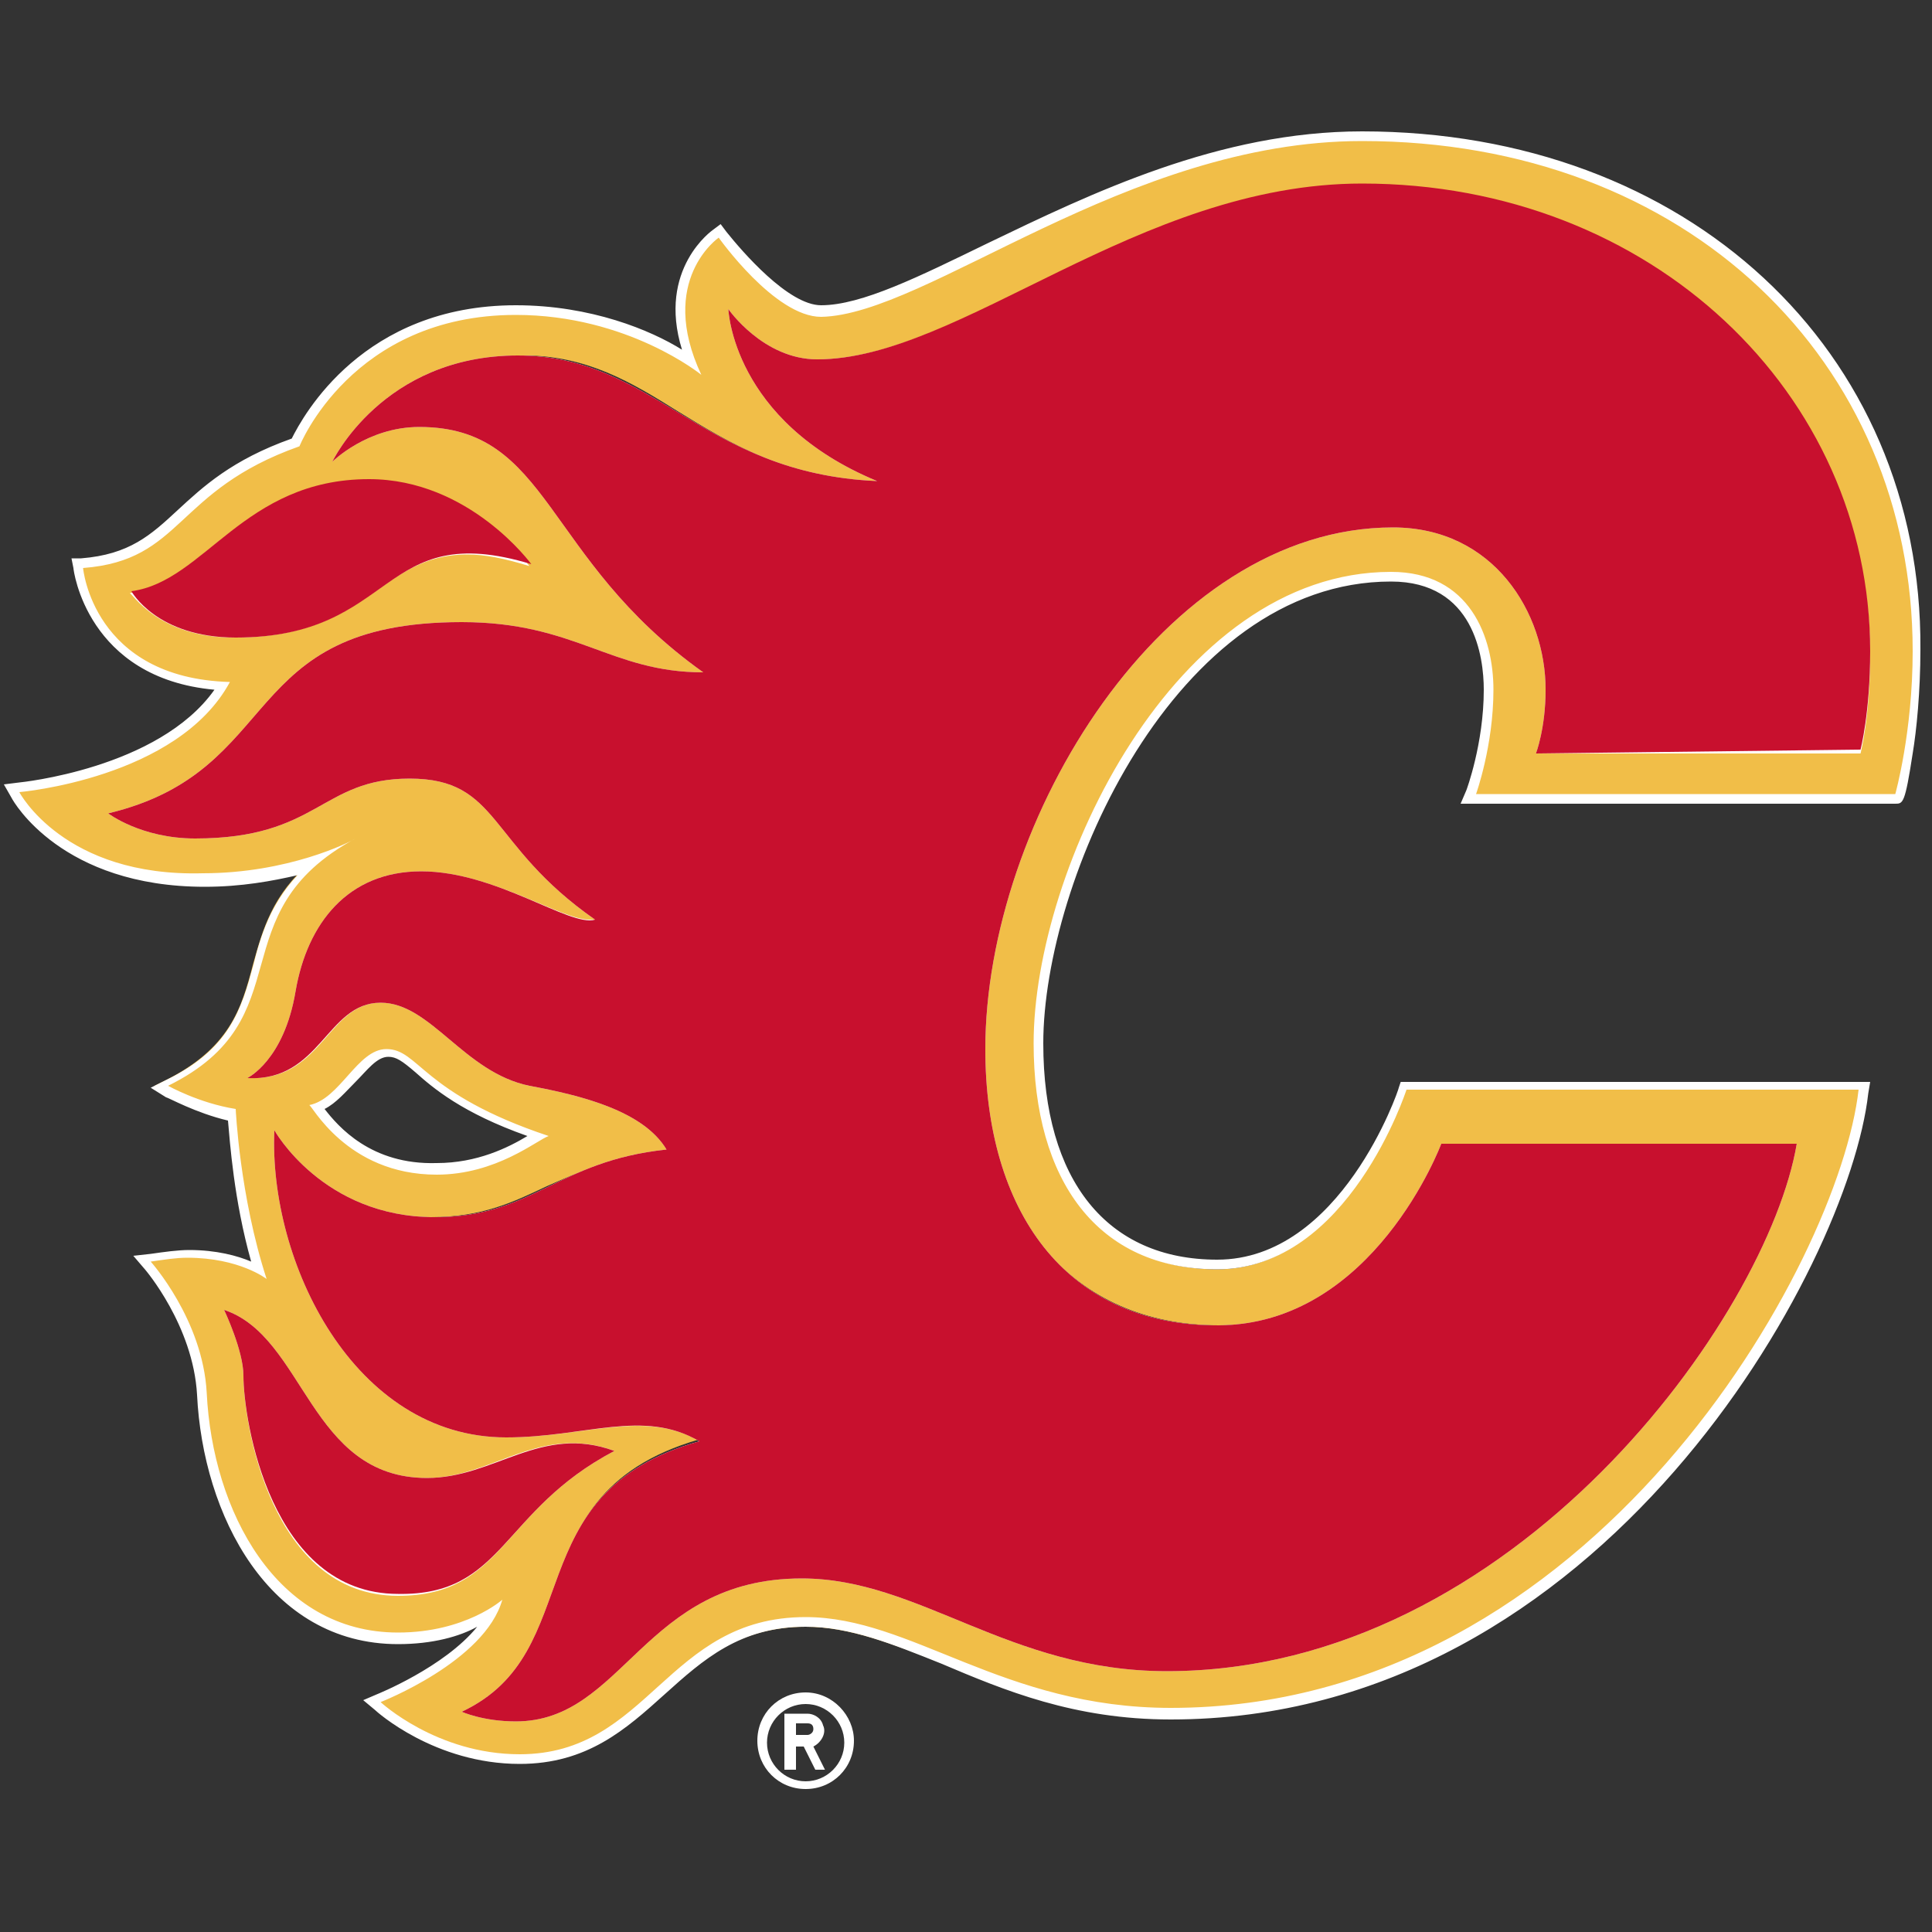 <?xml version="1.0" encoding="utf-8"?>
<!-- Generator: Adobe Illustrator 27.3.1, SVG Export Plug-In . SVG Version: 6.00 Build 0)  -->
<svg version="1.1" id="Layer_1" xmlns="http://www.w3.org/2000/svg" xmlns:xlink="http://www.w3.org/1999/xlink" x="0px" y="0px"
	 viewBox="0 0 100 100" style="enable-background:new 0 0 100 100;" xml:space="preserve">
<rect x="0" y="0" width="100" height="100" fill="#333333" stroke="none"/>
<style type="text/css">
	.st0{fill:#F1BE48;}
	.st1{fill:#FFFFFF;}
	.st2{fill:#C8102E;}
</style>
<g>
	<path class="st0" d="M26.9,91.1c-4.3,0-7.2-2.7-7.3-2.8l-0.3-0.3l0.4-0.1c0,0,4.5-1.8,5.8-4.4c-0.9,0.5-2.5,1.3-4.9,1.3
		c-6.5,0-9.8-6.6-10.2-12.7c-0.2-3.7-2.8-6.6-2.8-6.7l-0.3-0.3l0.4-0.1c0.7-0.1,1.3-0.2,1.9-0.2c1.7,0,3,0.5,3.6,0.8
		c-1.1-3.5-1.3-7.1-1.4-8c-1.8-0.3-3.3-1.2-3.4-1.2l-0.4-0.2l0.4-0.2c3.5-1.7,4.1-3.8,4.7-6.1c0.5-1.8,1-3.6,3-5.3
		c-1.4,0.5-3.4,0.9-5.7,0.9c-7.3,0-9.7-4.3-9.8-4.5l-0.2-0.3l0.4,0c0.1,0,7.7-0.8,10.5-5.2C4.7,35.1,4,29.4,4,29.4l0-0.3l0.3,0
		c2.6-0.2,3.8-1.2,5.2-2.5c1.3-1.2,2.8-2.6,5.9-3.7C15.7,22,18.7,16,26.7,16c4.4,0,7.7,1.7,9,2.6C34,14.2,37,12.1,37,12.1l0.2-0.1
		l0.1,0.2c0,0,2.9,3.9,5.1,3.9c2.2,0,5.2-1.5,8.7-3.2c5.3-2.6,12-5.8,19.3-5.8c16.7,0,28.8,11.2,28.8,26.6c0,4.2-0.9,7.5-0.9,7.5
		l0,0.2H76l0.1-0.3c0,0,0.9-2.4,0.9-5.3c0-1.4-0.4-5.8-5-5.8c-11.3,0-18.2,15.7-18.2,24.2c0,7.2,3.4,11.5,9.2,11.5
		c6.6,0,9.6-9,9.6-9.1l0.1-0.2h23.8l0,0.3c-1,8.9-13.6,32.2-35.9,32.2c-4.9,0-8.5-1.5-11.8-2.8c-2.6-1-4.8-1.9-7.1-1.9
		c-3.5,0-5.6,1.8-7.5,3.6C32.3,89.3,30.3,91.1,26.9,91.1z M24.7,88.3c0.5,0.1,1.2,0.3,2.2,0.3c2.4,0,3.9-1.4,5.6-3.1
		c2.1-2,4.5-4.3,9.2-4.3c2.9,0,5.4,1,8.1,2.2C53,84.7,56.3,86,60.6,86c18,0,30.7-18.5,32.3-26.8H74.8c-0.5,1.3-4.1,9.4-11.7,9.4
		c-7.6,0-12.3-5.6-12.3-14.5c0-12.4,9.5-27.3,21.3-27.3c5.1,0,8.2,4.4,8.2,8.6c0,1.5-0.3,2.5-0.4,3h16.3c0.1-0.5,0.5-2.3,0.5-4.8
		c0-13.4-11.4-23.9-26-23.9c-6.4,0-12.1,2.8-17.1,5.3c-4.2,2-7.8,3.8-11.1,3.8c-2,0-3.4-1.2-4.2-2c0.4,1.7,1.9,5.5,7.4,7.8l1.3,0.5
		l-1.4-0.1c-4.8-0.2-7.9-2.1-10.5-3.7c-2.4-1.5-4.7-2.9-8-2.9c-4.8,0-7.5,2.7-8.7,4.3c0.8-0.5,2.1-1,3.6-1c3.9,0,5.6,2.3,7.6,5.2
		c1.6,2.2,3.6,5,7.2,7.6l0.6,0.5h-0.8c-2.3,0-3.9-0.6-5.7-1.2c-1.9-0.7-3.8-1.4-6.8-1.4c-6.4,0-8.4,2.3-10.6,4.8
		c-1.6,1.9-3.3,3.9-7.1,4.9c0.7,0.4,2,1,3.8,1c3.4,0,4.9-0.9,6.4-1.7c1.3-0.7,2.5-1.4,4.6-1.4c2.9,0,3.8,1.2,5.2,3
		c1,1.2,2.2,2.8,4.5,4.4l0.4,0.3l-0.5,0.1c-0.1,0-0.2,0-0.4,0c-0.6,0-1.6-0.4-2.7-0.9c-1.7-0.7-3.9-1.7-6-1.7c-4.5,0-5.9,3.8-6.3,6
		c-0.4,2.3-1.3,3.6-2,4.2c1.5-0.2,2.3-1.1,3.1-2c0.8-0.9,1.6-1.8,3-1.8c1.4,0,2.5,0.9,3.7,2c1.2,1,2.4,2,4,2.3
		c3,0.6,6.1,1.4,7.3,3.4l0.2,0.3l-0.4,0c-2.7,0.3-4.4,1.1-6,1.8c-1.7,0.8-3.3,1.6-6,1.6c-4.5,0-7-2.7-8-4c0,4.2,1.8,8.7,4.5,11.5
		c2,2.1,4.6,3.3,7.3,3.3c1.4,0,2.6-0.2,3.9-0.3c1-0.1,2-0.3,3-0.3c1.3,0,2.4,0.2,3.3,0.8l0.5,0.3l-0.6,0.2c-5.2,1.5-6.4,4.6-7.5,7.7
		C28.1,84.6,27.3,86.9,24.7,88.3z M12.1,68.3c0.3,0.7,0.8,2,0.8,3c0,2.2,1.4,11.1,7.7,11.1c3,0,4.3-1.4,5.9-3.2
		c1.2-1.3,2.5-2.7,4.7-4c-0.5-0.1-1-0.2-1.5-0.2c-1.3,0-2.4,0.4-3.6,0.9c-1.2,0.5-2.5,0.9-3.9,0.9c-3.7,0-5.2-2.5-6.8-4.9
		C14.4,70.4,13.5,69,12.1,68.3z M16.4,57.3c0.5,0.8,2.3,3.3,6.1,3.3c2.5,0,4.3-1.2,5.2-1.7c0,0,0,0,0,0c-3.7-1.3-5.3-2.7-6.2-3.5
		c-0.6-0.5-1-0.8-1.5-0.8c-0.7,0-1.3,0.6-1.9,1.3C17.7,56.4,17.1,57,16.4,57.3z M7.2,30.7c0.5,0.6,1.9,2,4.9,2
		c3.9,0,5.7-1.3,7.4-2.5c1.4-1,2.6-1.9,4.8-1.9c0.8,0,1.6,0.1,2.5,0.3c-1.1-1.2-3.9-3.7-7.7-3.7c-3.7,0-5.9,1.8-7.8,3.3
		C10,29.4,8.7,30.4,7.2,30.7z"/>
	<path class="st1" d="M70.5,7.3C87.3,7.3,99,18.7,99,33.7c0,4.2-0.9,7.4-0.9,7.4v0H76.4c0,0,0.9-2.5,0.9-5.4c0-2.7-1.2-6.1-5.3-6.1
		c-11.2,0-18.5,15.4-18.5,24.4c0,7.1,3.3,11.7,9.5,11.7c6.8,0,9.8-9.3,9.8-9.3h23.4c-1,8.9-13.7,32-35.6,32
		c-8.7,0-13.4-4.7-18.9-4.7c-7.2,0-8.1,7.1-14.8,7.1c-4.3,0-7.2-2.7-7.2-2.7s5.4-2.1,6.3-5.3c0,0-1.9,1.7-5.4,1.7
		c-6.3,0-9.6-6.3-9.9-12.4c-0.2-3.8-2.9-6.8-2.9-6.8c0.7-0.1,1.3-0.2,1.9-0.2c2.7,0,4.1,1.1,4.1,1.1c-1.4-4.3-1.6-8.8-1.6-8.8
		c-1.9-0.3-3.5-1.2-3.5-1.2c7.1-3.5,2.5-8.9,9.7-12.8c0,0,0,0,0,0c0,0,0,0,0,0c-0.3,0.2-3.5,1.8-7.9,1.8C3.3,45.4,1,41,1,41
		s8.2-0.7,10.9-5.7c-7.1-0.2-7.6-5.9-7.6-5.9c5.2-0.4,4.7-4,11.2-6.3c0,0,2.7-6.8,11.2-6.8c5.8,0,9.6,3.1,9.6,3.1
		c-2.3-4.9,0.9-7.1,0.9-7.1s2.9,4.1,5.3,4.1C48,16.3,58.3,7.3,70.5,7.3 M42.3,18.6c-2.8,0-4.6-2.6-4.6-2.6s0.2,5.8,7.7,8.9
		c-9.1-0.4-11.5-6.5-18.6-6.5c-7,0-9.6,5.5-9.6,5.5s1.8-1.8,4.5-1.8c6.8,0,6.4,6.8,14.7,12.7c-4.8,0-6.6-2.6-12.5-2.6
		c-11.7,0-9.1,7.7-18.3,9.9c0,0,1.7,1.3,4.5,1.3c6.4,0,6.5-3.1,11.1-3.1c4.7,0,4,3.4,9.6,7.3c-0.1,0-0.2,0-0.3,0
		c-1.5,0-5.1-2.5-8.7-2.5c-3.8,0-5.9,2.7-6.5,6.2c-0.6,3.6-2.5,4.5-2.5,4.5c0.1,0,0.2,0,0.3,0c3.6,0,3.9-3.9,6.6-3.9
		c2.6,0,4.3,3.6,7.7,4.3c2.7,0.5,5.9,1.3,7.1,3.3c-5.7,0.6-6.9,3.5-12,3.5c-5.8,0-8.3-4.5-8.3-4.5c-0.3,6.8,4.1,15.9,12,15.9
		c2.6,0,4.8-0.6,6.8-0.6c1.1,0,2.2,0.2,3.2,0.8c-9.6,2.7-5.7,10.9-12.3,14c0,0,1.1,0.5,2.8,0.5c5.6,0,6.6-7.4,14.8-7.4
		c6.1,0,10.7,4.8,18.9,4.8c18,0,31.1-18.4,32.6-27.3H74.6c0,0-3.5,9.4-11.6,9.4c-7.9,0-12-6-12-14.3c0-11.8,9.2-27,21.1-27l0,0
		c5.2,0,7.9,4.4,7.9,8.4c0,2-0.5,3.3-0.5,3.3h16.8c0,0,0.5-1.9,0.5-5.1c0-13.3-11.3-24.2-26.3-24.2C58.9,9.5,49.8,18.6,42.3,18.6
		 M12.1,33c7.1,0,7.5-4.3,12.1-4.3c0.9,0,1.9,0.2,3.2,0.6c0,0-3.2-4.4-8.4-4.4c-6.5,0-8.5,5.3-12.3,5.8h0C6.8,30.6,8.1,33,12.1,33
		 M22.6,60.8c3.1,0,5.2-1.8,5.8-2c-6.6-2.2-6.7-4.5-8.4-4.5c-1.5,0-2.4,2.6-4,2.9h0C16.1,57.1,17.9,60.8,22.6,60.8 M20.6,82.6
		c5.5,0,5.3-4.4,11.2-7.5c-0.8-0.3-1.5-0.4-2.2-0.4c-2.7,0-4.8,1.8-7.5,1.8c-6.1,0-6.3-7.3-10.5-8.7c0,0,1,2.1,1,3.4
		C12.6,73.6,14,82.6,20.6,82.6 M70.5,6.8c-7.4,0-14,3.2-19.4,5.8c-3.5,1.7-6.5,3.2-8.6,3.2c-1.7,0-4.1-2.8-4.9-3.8l-0.3-0.4
		l-0.4,0.3c0,0-2.9,2-1.6,6.2c-1.6-1-4.7-2.3-8.6-2.3c-7.9,0-11,5.7-11.6,6.9c-3.1,1.1-4.6,2.5-5.9,3.7c-1.4,1.3-2.5,2.3-5,2.5
		l-0.5,0l0.1,0.5c0,0.1,0.7,5.7,7.3,6.3C8.2,39.8,1,40.5,1,40.5l-0.8,0.1l0.4,0.7c0.1,0.2,2.6,4.6,10,4.6c1.9,0,3.5-0.3,4.8-0.6
		c-1.4,1.5-1.9,3.1-2.3,4.7c-0.6,2.2-1.2,4.3-4.5,5.9l-0.8,0.4l0.8,0.5c0.1,0,1.5,0.8,3.2,1.2c0.1,1.1,0.3,4.1,1.2,7.3
		c-0.7-0.3-1.8-0.6-3.2-0.6c-0.6,0-1.3,0.1-2,0.2L6.9,65l0.6,0.7c0,0,2.5,2.9,2.7,6.5c0.3,6.2,3.7,12.9,10.4,12.9
		c1.8,0,3.2-0.4,4.1-0.9c-1.7,2.1-5.2,3.5-5.2,3.5L18.8,88l0.6,0.5c0.1,0.1,3.1,2.8,7.5,2.8c3.5,0,5.5-1.8,7.5-3.6
		c2-1.8,3.9-3.5,7.3-3.5c2.3,0,4.5,0.9,7,1.9C52,87.5,55.6,89,60.6,89C83,89,95.7,65.5,96.7,56.6l0.1-0.6h-0.6H72.9h-0.4l-0.1,0.3
		c0,0.1-3,8.9-9.4,8.9c-5.7,0-9-4.1-9-11.2c0-8.4,6.8-23.9,18-23.9c4.3,0,4.8,3.9,4.8,5.6c0,2.8-0.9,5.2-0.9,5.2l-0.3,0.7h0.7h21.8
		c0.4,0,0.5,0,0.9-2.6c0.2-1.2,0.4-3.2,0.4-5.4C99.5,18.1,87.3,6.8,70.5,6.8L70.5,6.8z M42.3,19.1c3.4,0,7-1.8,11.2-3.8
		c5-2.5,10.7-5.2,17-5.2C85,10,96.3,20.4,96.3,33.7c0,2.3-0.3,3.9-0.4,4.6H80.2c0.2-0.6,0.3-1.6,0.3-2.8c0-4.4-3.1-8.9-8.4-8.9
		c-5.6,0-11.1,3.3-15.4,9.3c-3.9,5.4-6.2,12.2-6.2,18.2c0,9.1,4.8,14.8,12.5,14.8c7.5,0,11.2-7.7,11.9-9.4h17.6
		c-1.9,8.3-14.3,26.3-32,26.3c-4.3,0-7.5-1.3-10.7-2.6C47.2,82,44.6,81,41.7,81c-4.7,0-7.2,2.3-9.4,4.4c-1.7,1.6-3.2,3-5.5,3
		c-0.6,0-1.1-0.1-1.5-0.2c2.3-1.5,3.1-3.7,3.9-5.9c1.1-3.1,2.2-6.1,7.3-7.5l1.2-0.3l-1.1-0.6c-1-0.6-2.1-0.8-3.5-0.8
		c-1,0-2,0.1-3,0.3c-1.2,0.2-2.4,0.3-3.8,0.3c-2.6,0-5.1-1.1-7.1-3.2c-2.5-2.6-4.2-6.7-4.4-10.6c1.2,1.4,3.7,3.5,7.7,3.5
		c2.7,0,4.4-0.8,6.1-1.6c1.6-0.8,3.2-1.6,5.9-1.8l0.8-0.1L35,59.2c-1.3-2.1-4.4-2.9-7.5-3.5c-1.6-0.3-2.7-1.3-3.9-2.3
		c-1.2-1-2.4-2-3.9-2c-1.5,0-2.3,1-3.2,1.9c-0.7,0.7-1.3,1.5-2.2,1.8c0.6-0.7,1.2-1.9,1.5-3.7c0.4-2.2,1.7-5.8,6-5.8
		c2.1,0,4.2,0.9,5.9,1.6c1.2,0.5,2.1,0.9,2.8,0.9c0.2,0,0.3,0,0.4-0.1l1-0.3l-0.8-0.6c-2.3-1.6-3.5-3.1-4.5-4.4
		c-1.4-1.8-2.4-3.1-5.4-3.1c-2.2,0-3.5,0.7-4.7,1.4c-1.5,0.8-3,1.7-6.3,1.7c-1.3,0-2.4-0.3-3.1-0.6c3.4-1.1,5-3,6.6-4.8
		c2.1-2.4,4.1-4.7,10.4-4.7c3,0,4.9,0.7,6.8,1.4c1.7,0.6,3.4,1.2,5.7,1.2h1.6l-1.3-0.9c-3.6-2.5-5.6-5.3-7.1-7.5
		c-2.1-3-3.8-5.3-7.9-5.3c-1,0-2,0.2-2.7,0.5c1.4-1.5,3.9-3.3,7.8-3.3c3.2,0,5.4,1.3,7.9,2.8c2.7,1.6,5.8,3.5,10.6,3.7l2.9,0.1
		l-2.7-1.1c-4.8-1.9-6.5-4.9-7.1-6.8C39.4,18.3,40.7,19.1,42.3,19.1L42.3,19.1z M7.7,30.9c1.4-0.4,2.5-1.3,3.8-2.3
		c1.9-1.5,4.1-3.3,7.7-3.3c3.1,0,5.6,1.8,6.9,3c-0.6-0.1-1.2-0.2-1.7-0.2c-2.2,0-3.5,0.9-4.9,1.9c-1.7,1.2-3.4,2.4-7.2,2.4
		C9.7,32.5,8.3,31.5,7.7,30.9L7.7,30.9z M16.8,57.4c0.6-0.3,1.1-0.9,1.6-1.4c0.6-0.6,1.1-1.3,1.7-1.3c0.4,0,0.7,0.2,1.4,0.8
		c0.9,0.8,2.4,2.1,5.8,3.3c-1,0.6-2.6,1.4-4.7,1.4C19.2,60.3,17.5,58.3,16.8,57.4L16.8,57.4z M20.6,82.1c-6.1,0-7.5-8.7-7.5-10.8
		c0-0.7-0.3-1.6-0.5-2.4c1,0.7,1.8,1.9,2.6,3.2c1.5,2.3,3.2,5,7,5c1.5,0,2.7-0.5,4-0.9c1.2-0.4,2.3-0.9,3.5-0.9c0.3,0,0.6,0,0.8,0.1
		c-1.9,1.2-3.1,2.5-4.2,3.7C24.7,80.8,23.5,82.1,20.6,82.1L20.6,82.1z"/>
</g>
<g>
	<path class="st2" d="M96.3,38.8c0,0,0.5-1.9,0.5-5.1c0-13.3-11.3-24.2-26.3-24.2c-11.6,0-20.8,9.1-28.2,9.1c-2.8,0-4.6-2.6-4.6-2.6
		s0.2,5.8,7.7,8.9c-9.1-0.4-11.5-6.5-18.6-6.5c-7,0-9.6,5.5-9.6,5.5s1.8-1.8,4.5-1.8c6.8,0,6.4,6.8,14.7,12.7
		c-4.8,0-6.6-2.6-12.5-2.6c-11.7,0-9.1,7.7-18.3,9.9c0,0,1.7,1.3,4.5,1.3c6.4,0,6.5-3.1,11.1-3.1c4.7,0,4,3.4,9.6,7.3
		c-1.3,0.4-5.1-2.5-9-2.5c-3.8,0-5.9,2.7-6.5,6.2c-0.6,3.6-2.5,4.5-2.5,4.5c3.8,0.2,4.1-3.9,6.9-3.9c2.6,0,4.3,3.6,7.7,4.3
		c2.7,0.5,5.9,1.3,7.1,3.3c-5.7,0.6-6.9,3.5-12,3.5c-5.8,0-8.3-4.5-8.3-4.5c-0.3,6.8,4.1,15.9,12,15.9c4.1,0,7.1-1.5,10,0.2
		c-9.6,2.7-5.7,10.9-12.3,14c0,0,1.1,0.5,2.8,0.5c5.6,0,6.6-7.4,14.8-7.4c6.1,0,10.7,4.8,18.9,4.8c18,0,31.1-18.4,32.6-27.3H74.6
		c0,0-3.5,9.4-11.6,9.4c-7.9,0-12-6-12-14.3c0-11.8,9.2-27,21.1-27c5.2,0,7.9,4.4,7.9,8.4c0,2-0.5,3.3-0.5,3.3L96.3,38.8L96.3,38.8z
		"/>
	<path class="st2" d="M27.5,29.2c0,0-3.2-4.4-8.4-4.4c-6.5,0-8.5,5.3-12.3,5.8c0,0,1.3,2.4,5.4,2.4C20.6,33,19.6,26.8,27.5,29.2
		L27.5,29.2z M31.8,75.1c-3.8-1.4-6.2,1.4-9.7,1.4c-6.1,0-6.3-7.3-10.5-8.7c0,0,1,2.1,1,3.4c0,2.3,1.4,11.3,8,11.3
		C26.1,82.6,25.9,78.2,31.8,75.1L31.8,75.1z"/>
</g>
<g>
	<path class="st1" d="M41.7,87.6c-1.4,0-2.5,1.1-2.5,2.5c0,1.4,1.1,2.5,2.5,2.5c1.4,0,2.5-1.1,2.5-2.5
		C44.2,88.8,43.1,87.6,41.7,87.6z M41.7,92.2c-1.1,0-2-0.9-2-2c0-1.1,0.9-2,2-2c1.1,0,2,0.9,2,2C43.7,91.3,42.8,92.2,41.7,92.2
		L41.7,92.2z"/>
	<path class="st1" d="M42.6,89.3c-0.1-0.4-0.5-0.6-0.8-0.6h-1.2v2.9h0.6v-1.2h0.4l0.6,1.2h0.5l-0.6-1.2
		C42.5,90.2,42.8,89.7,42.6,89.3z M41.8,89.8h-0.6v-0.6h0.6c0.2,0,0.3,0.1,0.3,0.3c0,0,0,0,0,0C42.1,89.7,41.9,89.8,41.8,89.8z"/>
</g>
</svg>

